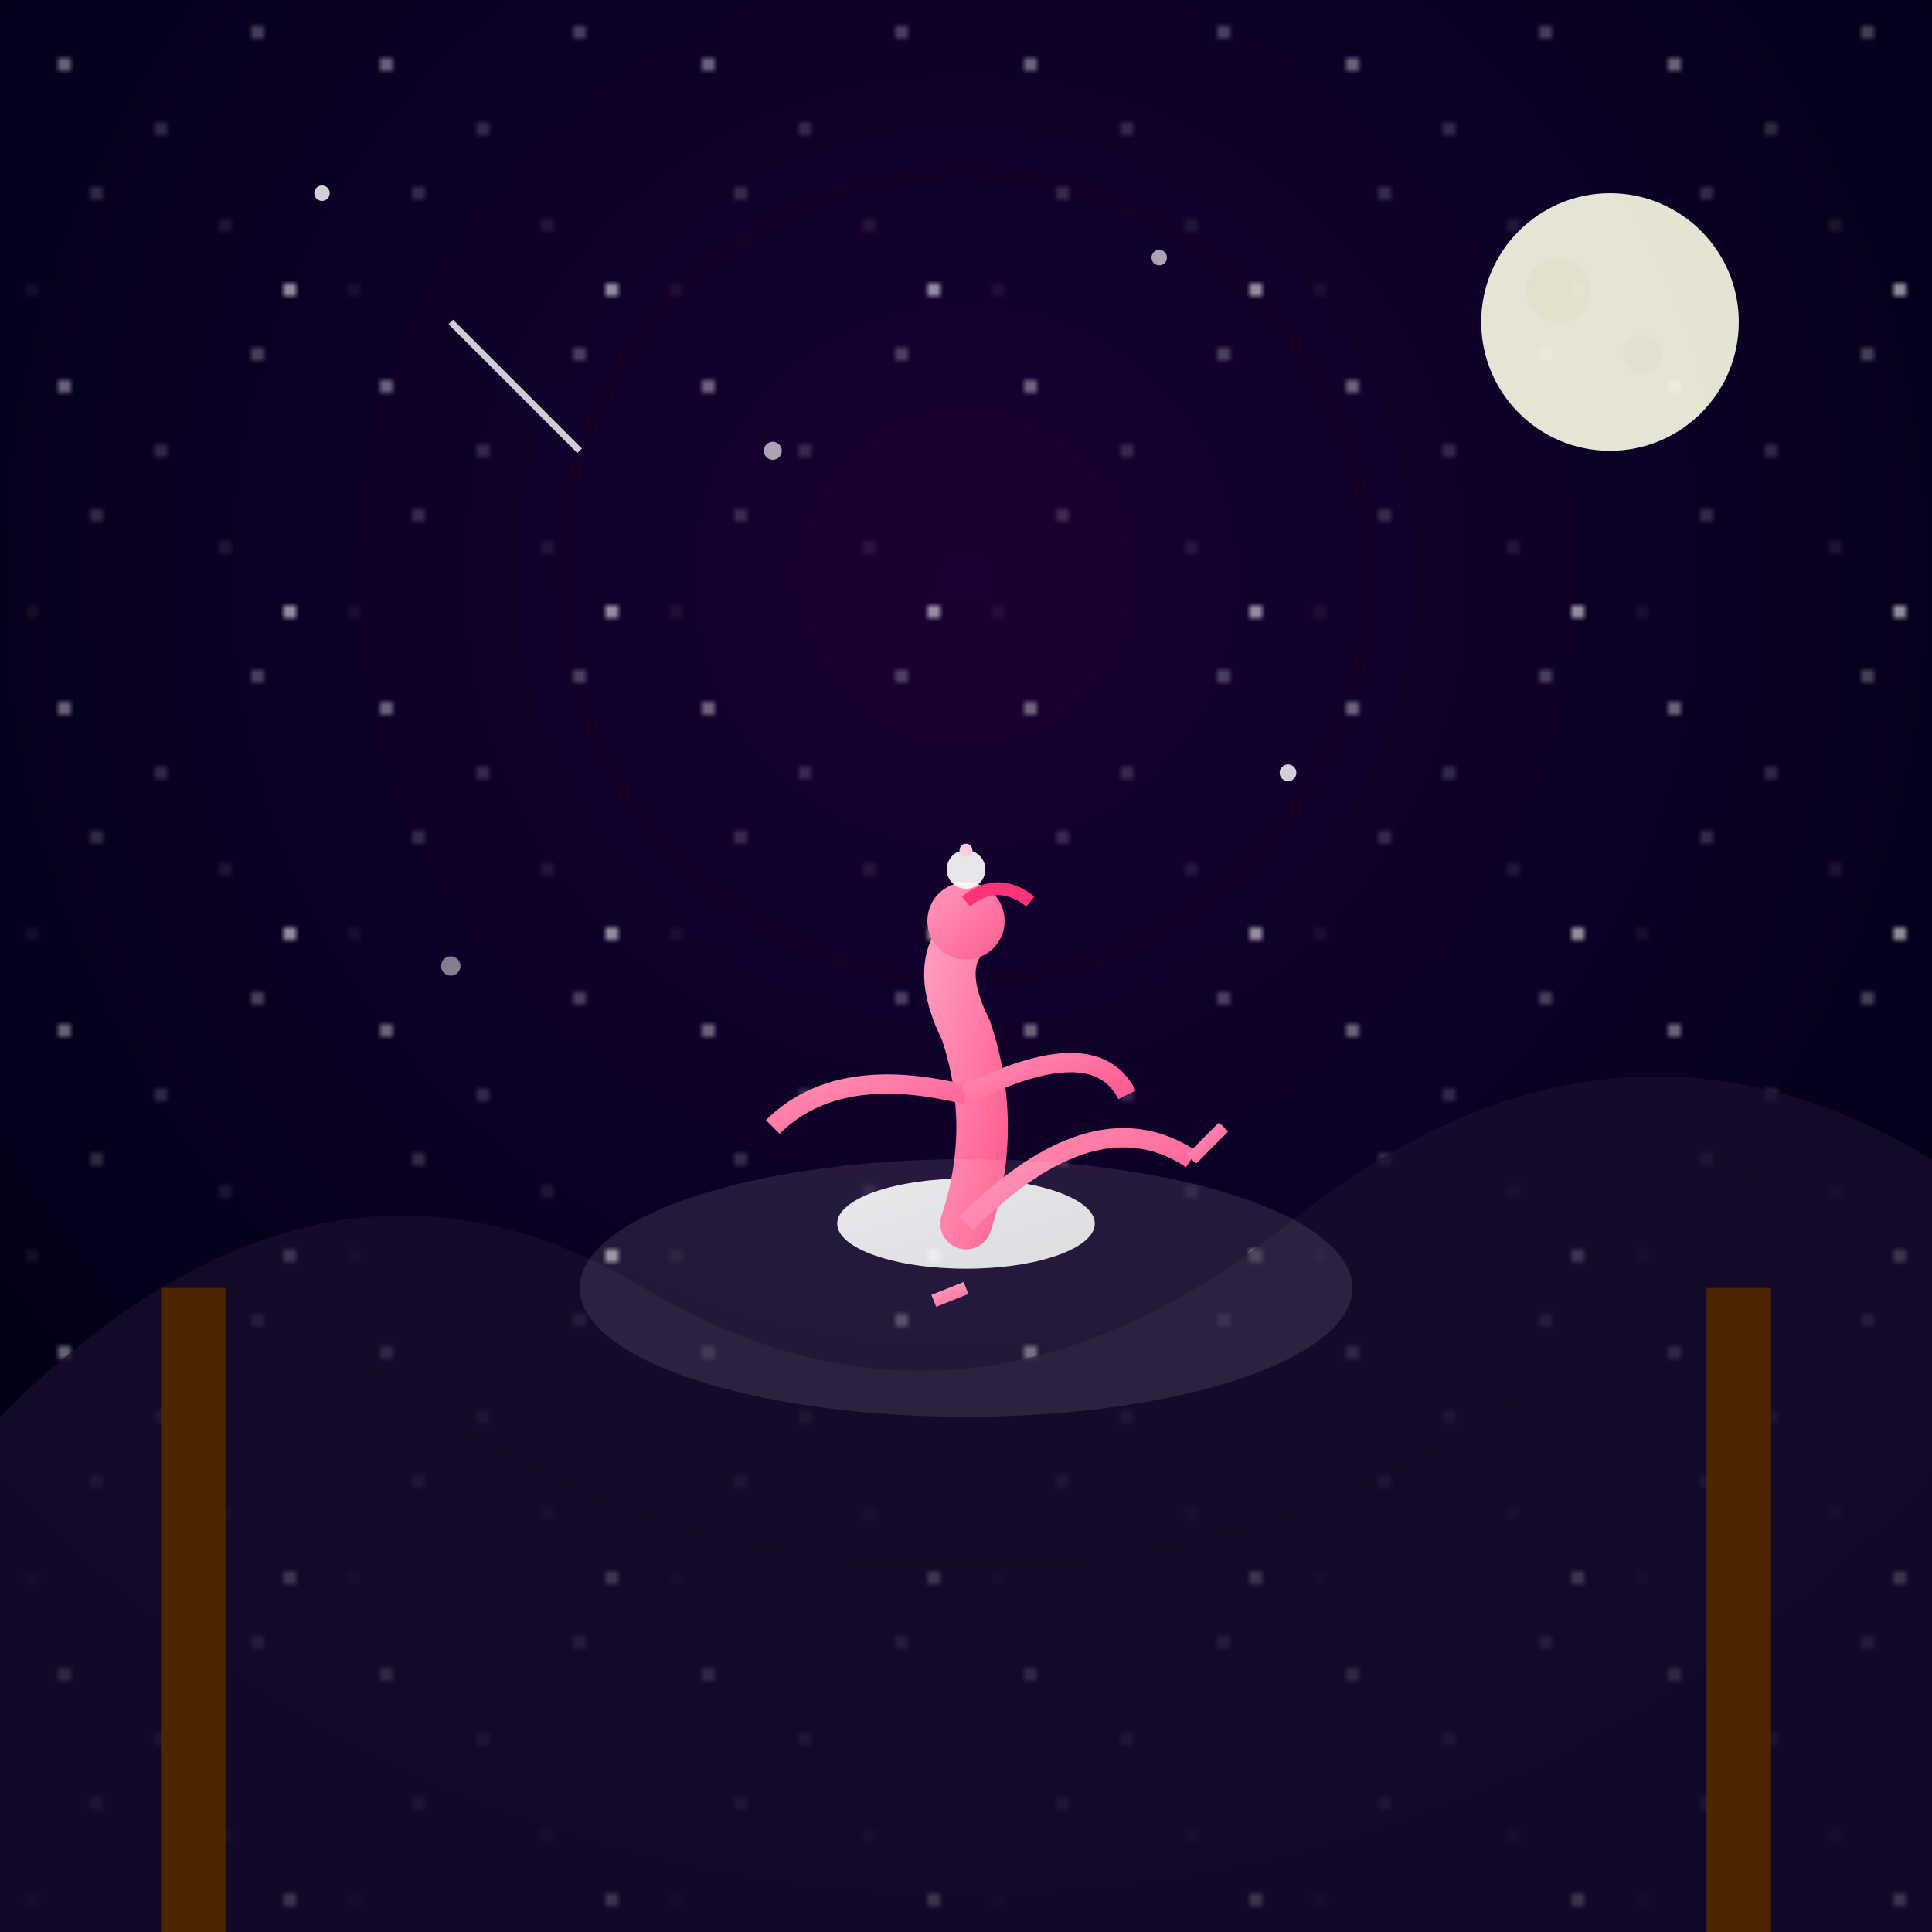 <svg xmlns="http://www.w3.org/2000/svg" viewBox="0 0 300 300">
  <!-- Background with starry night sky -->
  <defs>
    <radialGradient id="skyGradient" cx="50%" cy="30%" r="70%" fx="50%" fy="30%">
      <stop offset="0%" stop-color="#1a0033" />
      <stop offset="50%" stop-color="#0c0026" />
      <stop offset="100%" stop-color="#000011" />
    </radialGradient>
    
    <filter id="glow" x="-20%" y="-20%" width="140%" height="140%">
      <feGaussianBlur stdDeviation="1" result="blur" />
      <feComposite in="SourceGraphic" in2="blur" operator="over" />
    </filter>
    
    <linearGradient id="flamingoPink" x1="0%" y1="0%" x2="100%" y2="100%">
      <stop offset="0%" stop-color="#ff9bbc" />
      <stop offset="100%" stop-color="#ff5b8f" />
    </linearGradient>
    
    <linearGradient id="balletDress" x1="0%" y1="0%" x2="100%" y2="100%">
      <stop offset="0%" stop-color="#ffffff" />
      <stop offset="100%" stop-color="#f0f0f0" />
    </linearGradient>
    
    <linearGradient id="ropeGradient" x1="0%" y1="0%" x2="100%" y2="0%">
      <stop offset="0%" stop-color="#8b5a2b" />
      <stop offset="50%" stop-color="#d2b48c" />
      <stop offset="100%" stop-color="#8b5a2b" />
    </linearGradient>
    
    <pattern id="starsPattern" x="0" y="0" width="50" height="50" patternUnits="userSpaceOnUse">
      <circle cx="10" cy="10" r="0.8" fill="white" opacity="0.8" />
      <circle cx="25" cy="20" r="0.6" fill="white" opacity="0.6" />
      <circle cx="40" cy="5" r="0.7" fill="white" opacity="0.7" />
      <circle cx="15" cy="30" r="0.5" fill="white" opacity="0.9" />
      <circle cx="35" cy="35" r="0.4" fill="white" opacity="0.7" />
      <circle cx="5" cy="45" r="0.3" fill="white" opacity="0.8" />
      <circle cx="45" cy="45" r="0.9" fill="white" opacity="0.9" />
    </pattern>
  </defs>

  <!-- Night sky background -->
  <rect x="0" y="0" width="300" height="300" fill="url(#skyGradient)" />
  <rect x="0" y="0" width="300" height="300" fill="url(#starsPattern)" />
  
  <!-- Moon -->
  <circle cx="250" cy="50" r="20" fill="#fffce8" opacity="0.9" />
  <circle cx="242" cy="45" r="5" fill="#e1decc" opacity="0.7" />
  <circle cx="255" cy="55" r="3" fill="#e1decc" opacity="0.5" />
  
  <!-- A few special stars -->
  <circle cx="50" cy="30" r="1.2" fill="white" opacity="0.9" filter="url(#glow)" />
  <circle cx="120" cy="70" r="1.4" fill="white" opacity="0.8" filter="url(#glow)" />
  <circle cx="200" cy="120" r="1.3" fill="white" opacity="0.9" filter="url(#glow)" />
  <circle cx="70" cy="150" r="1.5" fill="white" opacity="0.7" filter="url(#glow)" />
  <circle cx="180" cy="40" r="1.2" fill="white" opacity="0.8" filter="url(#glow)" />
  
  <!-- Distant mountains -->
  <path d="M0,300 L0,220 Q50,170 100,200 Q150,230 200,190 Q250,150 300,180 L300,300 Z" fill="#1a0f2e" opacity="0.7" />
  
  <!-- Tightrope setup -->
  <line x1="30" y1="200" x2="270" y2="200" stroke="url(#ropeGradient)" stroke-width="3" />
  
  <!-- Support poles -->
  <rect x="25" y="200" width="10" height="100" fill="#4d2600" />
  <rect x="265" y="200" width="10" height="100" fill="#4d2600" />
  
  <!-- Flamingo ballet dancer on tightrope -->
  <!-- The ballet tutu -->
  <ellipse cx="150" cy="190" rx="20" ry="7" fill="url(#balletDress)" opacity="0.9" />
  
  <!-- Flamingo body -->
  <path d="M150,190 Q155,175 150,160 Q145,150 150,145" stroke="url(#flamingoPink)" stroke-width="8" fill="none" stroke-linecap="round" />
  
  <!-- Flamingo head and beak -->
  <circle cx="150" cy="143" r="6" fill="url(#flamingoPink)" />
  <path d="M150,140 Q155,136 160,140" stroke="#ff3377" stroke-width="2" fill="none" />
  
  <!-- Flamingo's elegant raised leg -->
  <path d="M150,190 Q170,170 185,180" stroke="url(#flamingoPink)" stroke-width="3" fill="none" />
  <path d="M185,180 L190,175" stroke="url(#flamingoPink)" stroke-width="2" fill="none" />
  
  <!-- Flamingo's leg on the rope -->
  <line x1="150" y1="190" x2="150" y2="200" stroke="url(#flamingoPink)" stroke-width="3" />
  <line x1="150" y1="200" x2="145" y2="202" stroke="url(#flamingoPink)" stroke-width="2" />
  
  <!-- Flamingo's wings in ballet position -->
  <path d="M150,170 Q130,165 120,175" stroke="url(#flamingoPink)" stroke-width="3" fill="none" />
  <path d="M150,170 Q170,160 175,170" stroke="url(#flamingoPink)" stroke-width="3" fill="none" />
  
  <!-- Ballet crown -->
  <circle cx="150" cy="135" r="3" fill="#ffffff" opacity="0.9" />
  <circle cx="150" cy="132" r="1" fill="#ffccdd" />
  
  <!-- Spotlight effect -->
  <ellipse cx="150" cy="200" rx="60" ry="20" fill="white" opacity="0.1" />
  
  <!-- Small shooting star -->
  <path d="M70,50 L90,70" stroke="white" stroke-width="1" opacity="0.8">
    <animate attributeName="opacity" values="0.8;0.2;0.8" dur="3s" repeatCount="indefinite" />
  </path>
</svg>